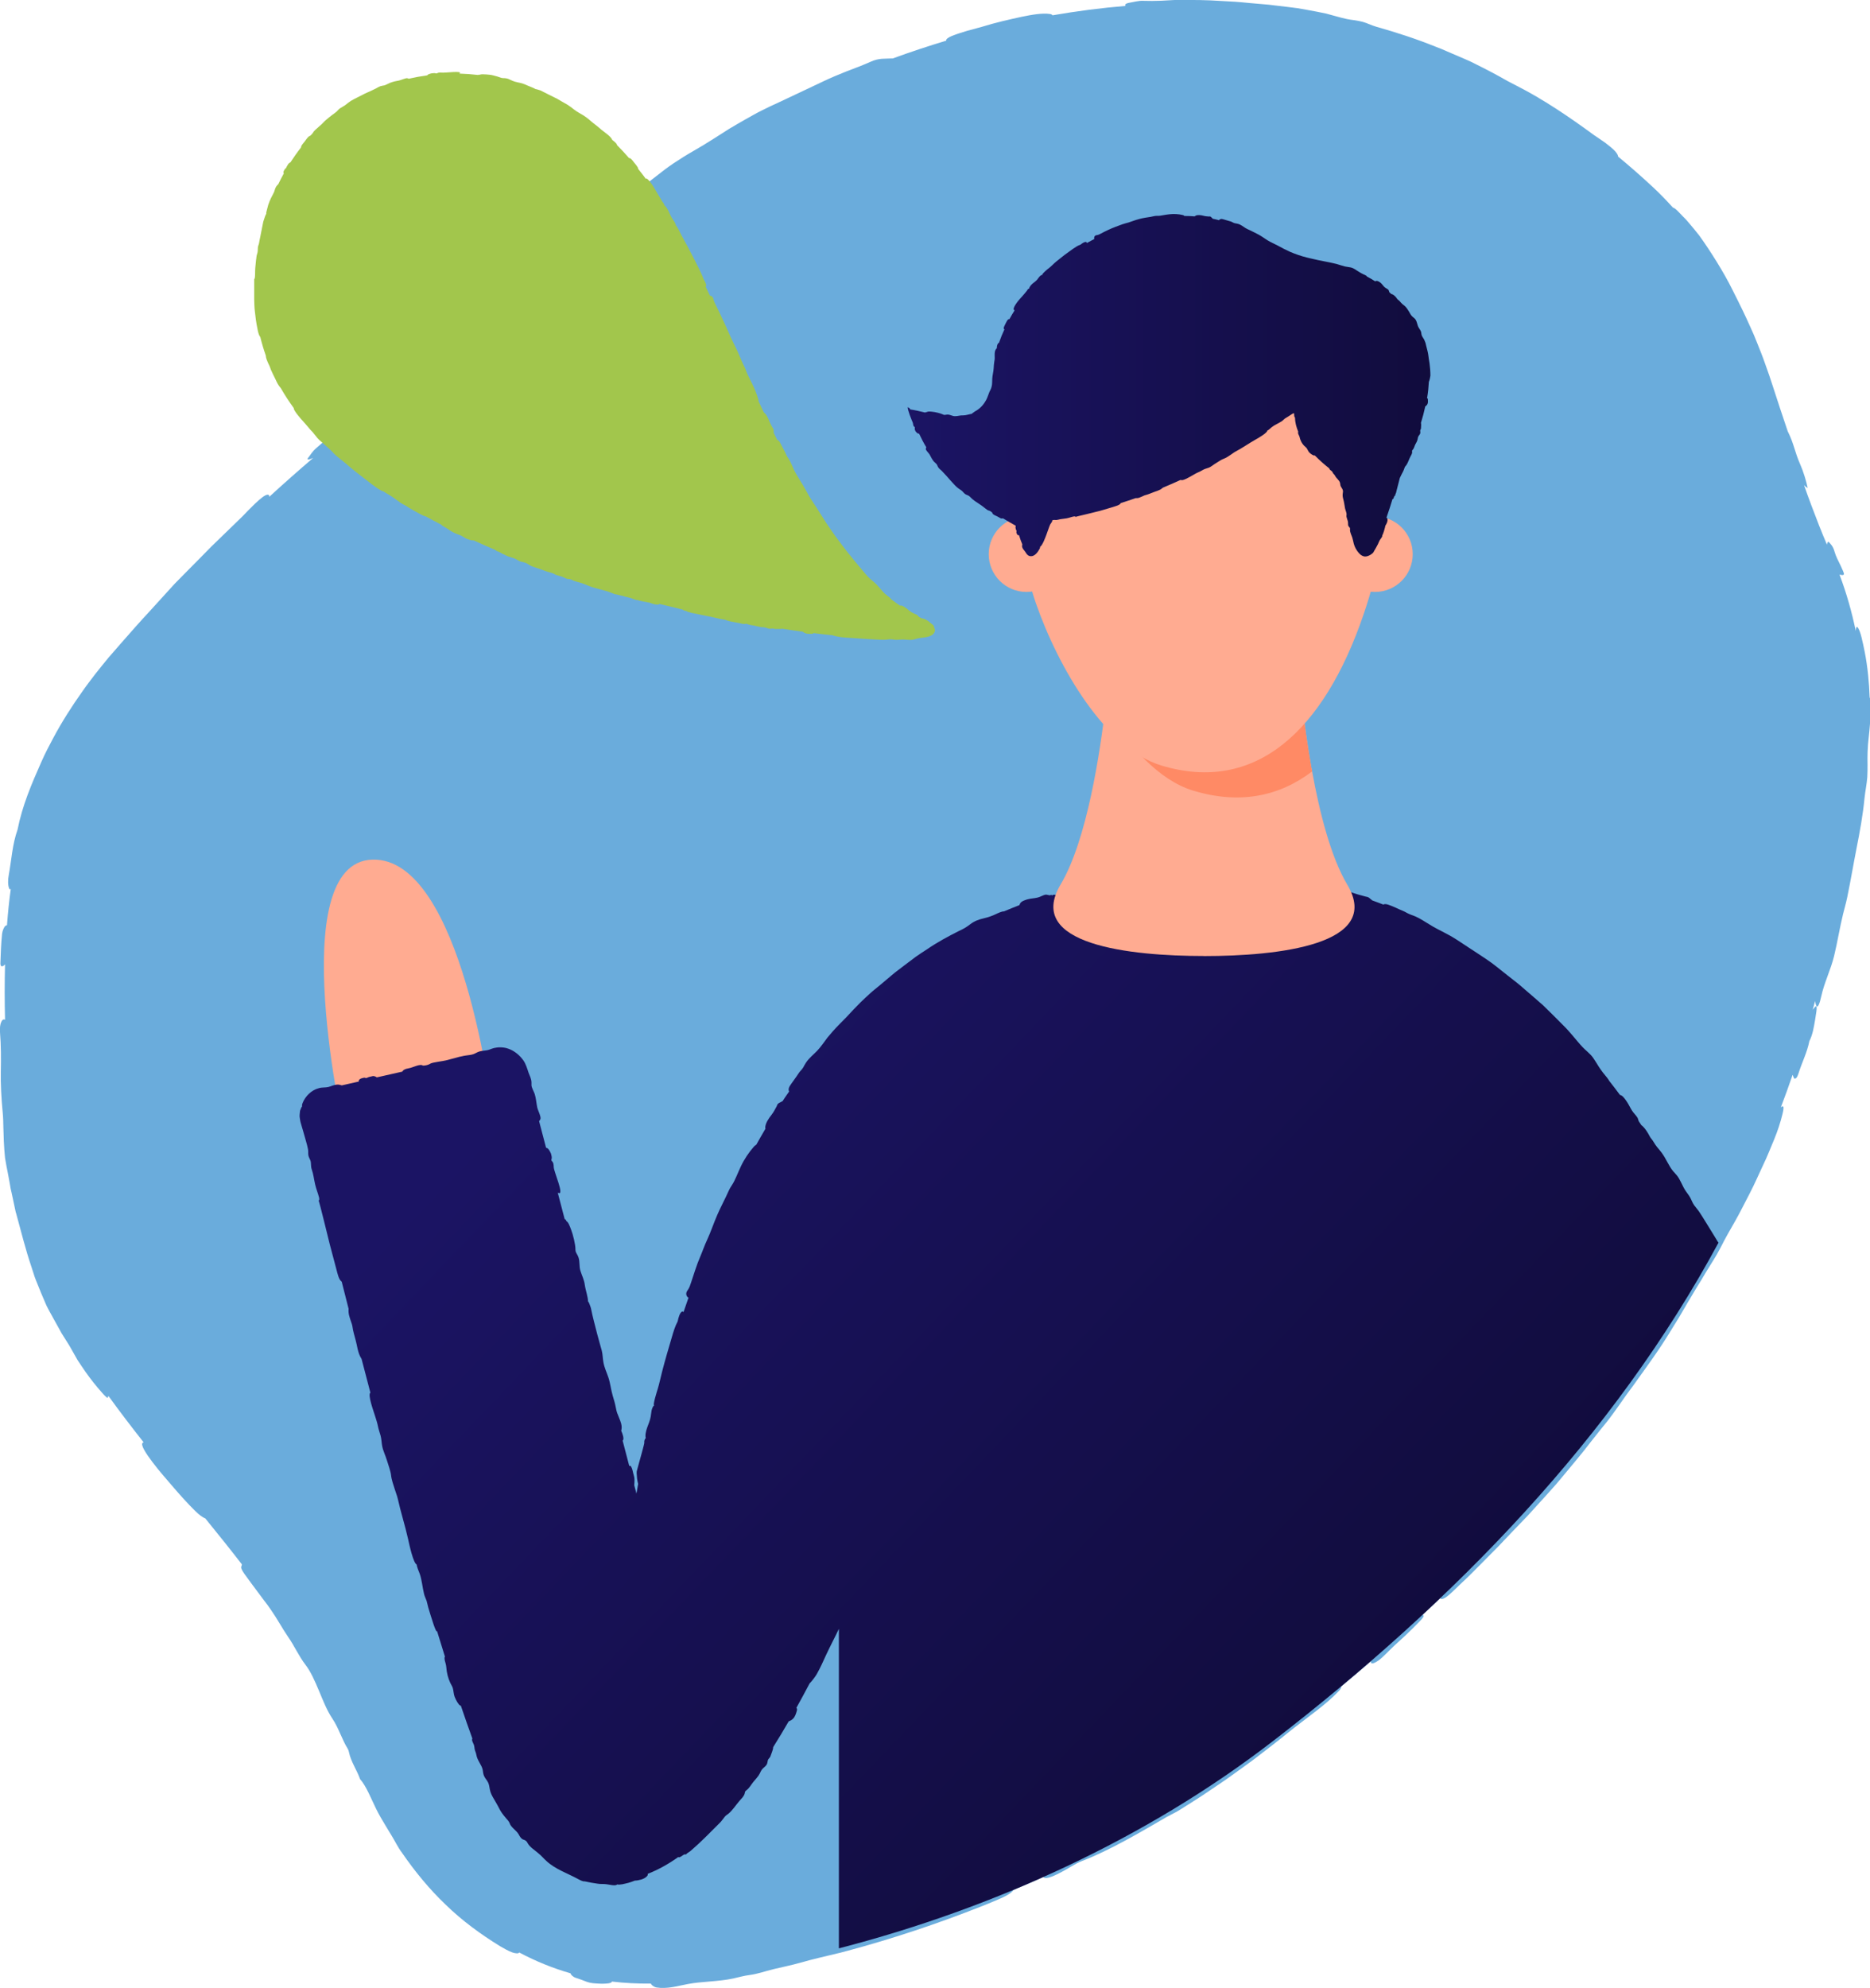 <?xml version="1.0" encoding="UTF-8"?>
<svg id="Layer_2" data-name="Layer 2" xmlns="http://www.w3.org/2000/svg" xmlns:xlink="http://www.w3.org/1999/xlink" viewBox="0 0 278.33 295.8">
  <defs>
    <style>
      .cls-1 {
        fill: url(#linear-gradient-2);
      }

      .cls-2 {
        fill: #a2c64c;
      }

      .cls-3 {
        fill: #ffab91;
      }

      .cls-4 {
        fill: #ff8a65;
      }

      .cls-5 {
        fill: url(#linear-gradient);
      }

      .cls-6 {
        fill: #6aacdc;
      }
    </style>
    <linearGradient id="linear-gradient" x1="89.06" y1="149.85" x2="202.06" y2="257.84" gradientUnits="userSpaceOnUse">
      <stop offset="0" stop-color="#1b1464"/>
      <stop offset="1" stop-color="#110c3d"/>
    </linearGradient>
    <linearGradient id="linear-gradient-2" x1="135.14" y1="57.32" x2="212.9" y2="57.32" xlink:href="#linear-gradient"/>
  </defs>
  <g id="illustration">
    <g>
      <path class="cls-6" d="M278.28,103.81c-.08-2.28-.3-4.56-.73-6.78-.14-.74-.31-1.46-.48-2.19-.08-.33-.18-.67-.29-.95-.39-.93-.53-.68-.57,0-.58-2.82-1.37-5.61-2.41-8.37.11,0,.21-.02.34.06.44-.05.44-.05-.15-1.35-.33-.68-.75-1.47-.92-2.09-.24-.9-.59-1.17-.87-1.49-.11-.13-.24.13-.28.39-.81-1.9-1.57-3.84-2.3-5.8-.38-1.01-.75-2.03-1.11-3.06.17.18.34.33.54.42-.17-.9-.66-2.51-1.08-3.44-.91-2.07-.91-3.03-1.89-5-.02-.05-1.13-3.37-1.15-3.43-.34-1.05-.7-2.15-1.06-3.25-.35-1.1-.73-2.2-1.11-3.24-.42-1.22-.83-2.22-1.19-3.12-.18-.45-.36-.88-.53-1.3-.18-.41-.36-.81-.54-1.21-.71-1.6-1.47-3.17-2.64-5.48-1.22-2.49-3.34-5.88-4.97-8.12-.49-.63-1.01-1.25-1.53-1.86l-.39-.45c-.13-.15-.28-.29-.42-.43-.28-.29-.55-.57-.83-.86-.25-.26-.56-.5-.72-.52-.92-1.02-1.88-2.02-2.91-2.98-1.72-1.61-3.48-3.15-5.25-4.61,0-.17-.15-.47-.42-.77-.33-.37-.88-.82-1.46-1.26-.59-.43-1.21-.82-1.64-1.12-3.71-2.72-7.61-5.38-11.66-7.43-.83-.41-1.66-.86-2.48-1.34-.83-.47-1.68-.89-2.52-1.33l-1.72-.86c-.58-.28-1.17-.51-1.76-.77l-1.77-.76-.88-.38-.9-.35c-2.85-1.15-5.81-2.11-8.78-2.95-.69-.19-1.34-.54-2.03-.73-.4-.1-.8-.18-1.2-.24-.41-.05-.81-.1-1.21-.19-1.02-.22-2.01-.54-3.03-.8-.94-.2-1.88-.38-2.83-.55l-1.42-.25c-.47-.07-.95-.12-1.43-.18l-2.86-.34-2.87-.25c-.72-.06-1.43-.15-2.15-.19l-2.15-.12c-2.02-.14-4.06-.15-6.08-.16-.9,0-1.84.1-2.76.13-.46.02-.93.03-1.38.03-.23,0-.45,0-.68-.01-.22,0-.45,0-.67-.01-.57-.03-1.39.18-2.06.3-.54.1-.68.31-.5.46-3.63.3-7.26.77-10.9,1.4-.02-.09-.17-.17-.38-.2-1.12-.17-2.74.12-4.15.41-1.98.43-3.96.88-5.89,1.48-.67.19-1.51.41-2.35.64-.83.25-1.64.51-2.24.76-.52.21-.91.52-.77.67-2.67.81-5.34,1.69-7.99,2.66-.05,0-.14-.01-.25,0-.46.03-.89.01-1.37.05-.48.04-1.03.14-1.72.46-1.17.52-2.34.96-3.51,1.4-1.16.46-2.31.94-3.45,1.48-.94.45-1.88.9-2.83,1.34-1.28.6-2.58,1.22-3.84,1.81-.85.38-1.69.78-2.52,1.2-.84.41-1.64.89-2.46,1.34-.81.46-1.62.93-2.42,1.41l-2.37,1.51c-.48.29-.96.59-1.45.9-.49.3-.99.59-1.49.88-1.01.57-1.99,1.19-2.92,1.81-.46.31-.91.63-1.35.96l-1.3,1.01c-.86.68-1.75,1.32-2.69,1.94-.66.42-1.32,1.01-1.99,1.51-3.91,3.04-7.78,6.15-11.54,9.36-3.89,3.33-8.13,6.62-11.88,10.02-.43.4-.87.8-1.18,1.2-.31.39-.47.77-.27.85,0,0,0,0,.01,0-2.54,2.06-5.08,4.06-7.65,5.96-.32.24-.64.48-.96.72.62-.72,1.1-1.44.68-1.44-.41,0-1.72,1.18-2.26,1.59l-2.74,2.08c-.45.35-.92.69-1.36,1.04l-1.33,1.08-.04-.03s-.02.02-.05.05c-.03.03-.09.08-.15.13-.13.11-.32.27-.55.47-.46.39-1.08.91-1.71,1.44-.63.53-1.28,1.07-1.8,1.5-.51.44-.88.77-.99.86-.76.64-.9,1.05-1.33,1.56-.07.08-.08.21-.02.22.18.01.46-.08.79-.23-2.21,1.89-4.39,3.82-6.54,5.79.03-.21-.06-.35-.28-.32-.39.04-1.11.65-1.84,1.34-.36.35-.73.72-1.06,1.05-.33.34-.61.65-.83.86l-4.07,3.95c-.69.65-1.33,1.34-2,2.01l-1.99,2.01c-.67.67-1.34,1.35-2,2.03l-1.92,2.11-1.92,2.11c-.64.7-1.29,1.39-1.92,2.11-1.38,1.55-2.75,3.12-4.11,4.69-.66.81-1.33,1.62-1.97,2.44-.63.84-1.28,1.66-1.87,2.52-1.58,2.22-3.05,4.52-4.34,6.93-.63,1.18-1.26,2.37-1.79,3.59-1.47,3.31-2.83,6.48-3.55,10.1-.78,2.19-.89,4.45-1.3,6.7-.15.74-.14,1.58.05,2.03.05.11.15.21.2.12.02-.03.03-.06.05-.09-.25,1.8-.43,3.61-.57,5.45-.08,0-.17.04-.25.11-.17.13-.43.7-.48,1.16-.15,1.46-.2,2.95-.25,4.44,0,.1.03.25.06.3.11.2.38.1.63-.18-.07,2.69-.07,5.44,0,8.25-.38-.29-.85.47-.75,1.83.16,1.99.16,3.94.12,5.89-.04,1.67.08,4.03.28,6.04.07.7.09,1.45.1,2.19.02.75.05,1.48.07,2.13.04.86.1,1.67.18,2.47.13.79.28,1.58.45,2.42.09.47.18.94.26,1.41l.12.71.16.7c.21.94.4,1.88.6,2.82.01.06.04.12.06.18.73,2.64,1.38,5.32,2.27,7.94l.32.99c.1.33.21.66.34.98l.78,1.93c.27.64.54,1.28.82,1.92.32.62.65,1.23.99,1.83.43.77.85,1.55,1.25,2.26.43.69.83,1.31,1.14,1.81.45.8.86,1.51,1.23,2.17.41.63.8,1.2,1.18,1.75.77,1.09,1.54,2.07,2.5,3.15.26.31.77.79.8.73.05-.09.08-.19.11-.3,1.69,2.34,3.45,4.64,5.24,6.91-.05.02-.09.04-.14.08-.33.29.44,1.52,1.45,2.85,1,1.34,2.26,2.74,2.84,3.43,1.1,1.29,2.45,2.81,3.6,3.92.51.5,1.05.91,1.44,1.05,1.84,2.26,3.66,4.53,5.44,6.83-.02.08-.02.2-.05.25-.15.19,0,.56.4,1.13.65.9,1.31,1.8,1.98,2.69l1,1.34.51.67.48.68c.96,1.38,1.66,2.72,2.57,4.05.93,1.33,1.58,2.84,2.58,4.14.81,1.05,1.41,2.46,2.02,3.9.6,1.44,1.18,2.92,1.99,4.12.95,1.42,1.42,3.12,2.3,4.51.07.12.14.36.17.51.26,1.33,1.19,2.66,1.65,3.99.89.95,1.71,3.05,2.37,4.38.81,1.67,2.17,3.66,3,5.2.25.45.53.92.85,1.34,1.92,2.79,4.08,5.43,6.54,7.77,2.44,2.37,5.19,4.38,8.07,6.15.61.35,1.24.72,1.83.93.51.17.95.19,1.01,0,2.56,1.36,5.1,2.37,7.64,3.1.05.22.36.54.82.69l.17.05c.53.17.89.32,1.28.47.39.15.82.27,1.51.3.23.01.49.03.76.04.27,0,.54,0,.78-.02.47-.03.82-.11.84-.3,1.93.23,3.86.32,5.79.3.13.25.47.51.86.58.69.12,1.6.08,2.39-.06.79-.12,1.52-.32,2.31-.46,2.03-.38,4.57-.35,6.72-.82.81-.18,1.54-.4,2.47-.52,1.1-.14,2.33-.57,3.5-.86,1.33-.32,2.7-.59,4-.96,1.97-.57,3.95-1,5.91-1.48h-.02s.02,0,.03,0h0c.31-.08.63-.16.95-.25,6.84-1.83,13.58-4.08,20.18-6.69.6-.23,1.19-.49,1.79-.73.77-.32,1.58-.66,2.2-1.05.33-.21.58-.44.69-.63,1.49-.62,2.97-1.26,4.45-1.92.02.04.05.07.09.09.45.26,1.75-.38,2.64-.85,1.01-.52,2.03-1.25,2.99-1.61,4.17-1.6,8.71-4.29,12.67-6.59.68-.38,1.4-.69,2.05-1.12,1.46-.93,2.94-1.83,4.36-2.82l2.15-1.45c.71-.49,1.41-1.01,2.11-1.51.7-.51,1.41-1,2.1-1.52l2.06-1.58c1.38-1.04,2.71-2.14,4.06-3.21,2.15-1.68,4.9-3.59,6.7-5.51.26-.27.41-.56.32-.65,1.5-1.25,2.98-2.51,4.45-3.78-.07.4.26.49,1.12-.11.73-.52,1.6-1.51,2.28-2.13.58-.53,1.15-1.06,1.72-1.58.73-.68,1.43-1.39,2.13-2.11.23-.23.47-.49.57-.7.09-.2,0-.26-.15-.25.89-.83,1.77-1.66,2.65-2.49.03.04.06.08.11.09.59.16,1.83-1.19,2.76-2.07,1.35-1.24,2.62-2.55,3.91-3.85l1.93-1.95,1.89-1.99,2.46-2.56,2.39-2.63c.79-.89,1.6-1.75,2.35-2.66l2.27-2.73,1.19-1.45,1.16-1.48c.77-.99,1.56-1.97,2.35-2.94,1.41-1.77,2.59-3.65,3.97-5.45,1.9-2.67,3.8-5.21,5.5-8.02.45-.72.89-1.44,1.34-2.17l1.29-2.21c.43-.73.87-1.47,1.31-2.19l.67-1.08.65-1.1c.75-1.24,1.58-2.47,2.22-3.73.69-1.38,1.42-2.64,2.16-3.93.39-.67.74-1.36,1.1-2.05l1.07-2.07c.36-.69.69-1.39,1.02-2.1l.98-2.12c.14-.31.28-.62.43-.93.14-.32.27-.64.41-.95.27-.64.54-1.28.8-1.93.53-1.28.96-2.59,1.26-3.84.1-.42.19-.87.11-1.05-.06-.13-.21-.06-.37.11.61-1.61,1.2-3.23,1.76-4.86.08.2.15.37.21.53.25.14.48-.14.67-.75.5-1.62,1.28-3.1,1.61-4.79.52-1.01.67-2.13.85-3.14.37-2.16.36-2.51-.35-1.52.06-.21.12-.41.17-.62.06-.23.13-.47.19-.7.02.18.05.36.1.52.24.82.58-.13.82-1.24.42-1.97,1.41-3.94,1.9-5.96.51-2.1.82-4.14,1.34-6.26.2-.81.45-1.66.63-2.55.5-2.41.89-4.77,1.37-7.21.49-2.47.95-4.96,1.19-7.48.11-1.05.33-2.07.41-3.09.04-.65.04-1.28.04-1.91-.01-.64-.02-1.28.01-1.94.03-.75.08-1.41.16-2.06.07-.65.14-1.29.19-2,.08-1.24.04-2.66,0-3.92Z"/>
      <path class="cls-3" d="M51.36,169.19s-9.32-40.89,4.07-41.28c13.39-.39,17.83,37.3,17.83,37.3l-21.9,3.98Z"/>
      <path class="cls-5" d="M255.79,184.89c-15.58,28.86-39.2,53.26-66.32,74.18-18.92,14.6-41.6,24.89-64.61,30.84v-47.54c-.61,1.29-1.28,2.54-1.88,3.83-.45.98-.88,1.97-1.42,2.91-.13.24-.69,1.03-1.06,1.38-.64,1.22-1.3,2.43-1.97,3.64.08.08.15.18.06.46-.25.9-.51,1.27-1.14,1.52-.02,0-.04.01-.06.02-.75,1.3-1.52,2.58-2.31,3.84-.01.41-.25.88-.44,1.44-.03.06-.11.15-.27.35-.16.21-.09.53-.27.82-.2.32-.52.46-.74.78-.11.16-.18.34-.26.5-.24.49-.64.87-.97,1.28-.31.38-.58.88-.93,1.16-.41.32-.27.28-.37.6-.14.43-.46.71-.79,1.09-.53.62-.99,1.35-1.6,1.87-.13.11-.31.21-.43.32-.17.16-.15.18-.3.36-.19.23-.36.49-.58.7-.86.83-1.68,1.71-2.55,2.53-.42.43-.88.82-1.32,1.22-.17.15-.35.32-.52.46-.07.05-.5.34-.51.35l-.16.17c0-.09-.15-.06-.29,0-.13.07-.26.17-.39.26-.13.08-.29.16-.36.13-.03-.01-.04-.03-.04-.06-1.5,1.07-3.04,1.92-4.6,2.53,0,0,.02.01.02.02v.02c.05.1-.04.24-.18.37-.22.21-.5.34-.8.43-.3.09-.62.15-.94.16-.1.04-.76.31-1.41.44-.64.18-1.27.19-1.19.1-.23.33-1.21.04-1.61,0-.43-.07-.92,0-1.37-.09-.31-.06-.62-.1-.94-.15-.31-.06-.63-.13-.94-.19-.31.04-.7-.2-1.02-.36-1.52-.83-3.38-1.45-4.68-2.67-.41-.36-.75-.79-1.19-1.14-.55-.48-1.25-.9-1.58-1.47-.07-.12-.12-.24-.23-.34-.14-.14-.29-.18-.43-.23-.33-.11-.54-.47-.7-.78-.35-.62-1.14-1.02-1.34-1.65-.09-.25-.3-.49-.53-.74-.21-.26-.45-.53-.61-.77-.25-.34-.42-.71-.61-1.06-.19-.36-.4-.7-.6-1.05-.3-.51-.51-.9-.61-1.45-.06-.31-.09-.66-.24-.98-.18-.38-.47-.64-.63-1.03-.12-.29-.13-.56-.18-.85-.13-.74-.81-1.4-.95-2.26-.05-.34-.21-.57-.26-.89-.03-.17-.03-.34-.08-.51-.06-.21-.18-.4-.25-.6-.07-.19-.06-.33,0-.41-.56-1.53-1.13-3.18-1.72-4.91-.03,0-.05,0-.08,0-.28-.13-.67-.87-.84-1.31-.04-.1-.06-.2-.09-.3-.1-.45-.1-.94-.31-1.3-.37-.62-.64-1.39-.76-2.13-.09-.52-.05-.82-.22-1.37-.1-.32-.19-.73-.07-.86,0,0,0,0,.01,0-.39-1.24-.78-2.5-1.17-3.79-.12.19-.47-.86-.54-1.06-.26-.8-.55-1.69-.78-2.49-.1-.33-.13-.62-.24-.97-.12-.36-.29-.65-.38-1.03-.12-.49-.2-1-.29-1.51-.09-.51-.19-1.02-.35-1.48-.04-.11-.59-1.42-.42-1.37-.54-.16-1.14-3.01-1.31-3.78-.46-2.06-1.09-3.99-1.54-6.02-.1-.45-.29-.9-.43-1.36-.22-.72-.5-1.43-.58-2.2-.06-.56-.44-1.6-.61-2.17-.2-.68-.57-1.41-.7-2.1-.1-.51-.1-1.04-.24-1.56-.16-.59-.29-.88-.41-1.48-.1-.53-.29-1.03-.44-1.54-.19-.63-1.1-3.07-.67-3.39-.44-1.68-.88-3.35-1.31-5.01-.16-.26-.31-.56-.37-.74-.17-.47-.27-.97-.37-1.46-.15-.72-.38-1.39-.53-2.1-.06-.27-.08-.58-.16-.84-.16-.5-.3-.84-.44-1.4-.07-.3-.09-.64-.06-.92-.35-1.38-.69-2.73-1.03-4.05-.04-.02-.07-.05-.1-.08-.35-.33-.5-1.05-.66-1.64-.33-1.24-.68-2.58-1.02-3.85-.07-.28-.47-1.9-.85-3.44-.19-.78-.39-1.53-.53-2.1-.15-.56-.25-.93-.28-.93.1,0,.13-.26.07-.48-.16-.64-.41-1.22-.57-1.89-.18-.75-.26-1.57-.51-2.27-.19-.55-.05-.91-.21-1.36-.08-.22-.23-.44-.29-.71-.07-.32,0-.6-.06-.93-.16-.84-.48-1.78-.7-2.62-.05-.19-.14-.49-.24-.82-.1-.33-.22-.71-.27-1.13-.1-.41,0-.82.02-1.16.11-.33.22-.58.33-.7-.08-.08-.02-.28.05-.46.38-.97,1.3-1.94,2.42-2.21.49-.15,1.01-.07,1.42-.18.42-.1.72-.29,1.23-.35.33-.04.54.05.77.11l2.53-.57c-.04-.12,0-.26.21-.39.15-.1.64-.21.69-.18.24.13.39-.04.59-.1.25-.07.51-.12.64-.15.21.01.41.1.55.2l3.81-.86c.06-.19.34-.4.97-.5.6-.1,1.66-.71,2.08-.39.39.01.87-.12,1.16-.32.38-.18,1.75-.33,2.24-.45l1.34-.35c.46-.13.88-.25,1.35-.33l.3-.05c.35-.06.8-.08,1.14-.21.38-.14.53-.3.95-.41.5-.13.96-.08,1.47-.28.2-.08.4-.15.61-.21.24-.05.48-.09.72-.11.48-.01.99.03,1.45.21.93.33,1.69.99,2.23,1.75.37.53.58,1.26.76,1.81.19.51.43.9.44,1.48,0,.14-.01.28,0,.42.03.36.36.92.48,1.28.19.61.24,1.32.37,1.97.09.45.59,1.38.49,1.73-.05.15-.13.25-.21.33l1.04,3.97c.28.01.5.35.72.84.11.38.19.69.06.93,0,.02.04.17.05.18.28.21.3.58.31.92.02.72,1.68,4.36.65,3.83-.02-.01-.04-.03-.06-.05l1.05,4.01c.06-.06.13-.08.23.23.33.2.52.78.72,1.3.28.72.63,2.15.64,2.86,0,.13,0,.26.04.39.1.31.3.51.41.86.23.68.08,1.28.28,1.96.24.81.55,1.28.67,2.18.1.73.51,1.87.47,2.48.02-.31.43.88.44.96.25,1.29.61,2.57.93,3.84.19.76.45,1.59.67,2.42.16.62.14,1.19.26,1.81.16.84.47,1.43.73,2.21.3.89.38,1.83.65,2.74.18.59.35,1.16.46,1.76.13.7.22.87.49,1.53.11.27.22.54.3.83.11.43.1.79.01,1.08.22.48.45,1.19.26,1.43-.01.02-.04.02-.05.03l.99,3.79c.06-.04.11-.06.17-.02.2.15.31.59.41,1.07.05.22.12.38.16.61.04.22.06.58,0,1.18,0,.01,0,.01,0,.02l.33,1.24s.08-.51.25-1.44c-.08-.28-.14-.62-.16-.82-.04-.39-.05-.63-.06-.79,0-.08,0-.15.01-.21.01-.09,0-.05.07-.3.19-.77.44-1.54.58-2.11.06-.24.51-1.81.48-1.93-.05-.21.09-.58.22-.64-.13-.4.02-1.06.21-1.59.19-.53.42-1.05.52-1.61.06-.32.07-.64.14-.96.08-.32.23-.67.4-.74-.32.14.46-2.28.5-2.41.26-.84.44-1.78.67-2.64.44-1.71.94-3.4,1.44-5.09.23-.8.48-1.63.86-2.33.11-.57.34-1.34.66-1.47.09-.04.16.01.21.09.24-.72.49-1.44.75-2.17-.03-.01-.05,0-.08-.02-.06-.05-.12-.12-.17-.2-.08-.14-.14-.36-.04-.61.06-.15.16-.26.24-.39.17-.26.29-.59.39-.91.46-1.34.85-2.71,1.42-4.01.34-.79.62-1.64.99-2.41.59-1.28.98-2.5,1.54-3.78.4-.93.87-1.81,1.3-2.72.31-.62.44-1.06.84-1.64.49-.71.94-1.96,1.34-2.79.53-1.13,1.19-2.1,1.95-2.97.12-.13.25-.26.35-.27.45-.81.91-1.61,1.38-2.41-.03-.09-.04-.19-.02-.32.08-.58.5-1.21.92-1.74.35-.45.49-.78.75-1.24.15-.26,0-.18.23-.42.12-.13.31-.17.44-.26.08-.05.15-.09.22-.11.12-.19.24-.37.36-.55.21-.31.42-.6.63-.91-.12-.13-.12-.45.07-.77.21-.35,1.07-1.49,1.29-1.86.22-.37.53-.58.75-.97.13-.24.25-.47.4-.69.46-.69,1.09-1.17,1.64-1.74.57-.59,1.04-1.32,1.54-1.97l.81-.95c.64-.73,1.32-1.38,1.99-2.07.7-.75,1.39-1.5,2.12-2.22.46-.45.94-.89,1.41-1.32.47-.44.99-.83,1.48-1.24l1.79-1.51c.59-.51,1.23-.95,1.85-1.44l1.67-1.26c.56-.4,1.16-.78,1.74-1.16,1.47-1.01,3.08-1.88,4.65-2.67.73-.34,1.12-.55,1.73-1.02.66-.5,1.26-.72,2.05-.9.68-.16,1.28-.37,1.97-.71.25-.11.51-.23.76-.29.09-.02.17-.03.24-.02.83-.35,1.61-.67,2.32-.94.03-.09.06-.18.12-.27.18-.32.78-.51,1.13-.6.49-.13.95-.13,1.44-.25.45-.1.83-.39,1.24-.44.08-.01.15.02.22.03.14.02.26.05.36.07.2-.05.31-.08.31-.08l-.04.15c.06-.05.13-.09.19-.14h44.46l-.72-.59,1.13.36s.06.02.09.03h0s.04.01.04.01c.01,0,.03.01.05.02.55.19.92.25,1.44.41.3.09.16,0,.47.13.16.08.26.21.39.3.08.05.14.11.19.16.49.18,1.05.38,1.66.62.08-.09.39-.11.74.02.2.07.64.24,1.07.43.43.2.85.39,1.06.47.41.16.7.39,1.13.55.26.09.5.19.76.29.78.34,1.42.8,2.12,1.21.7.45,1.49.83,2.23,1.22.37.2.75.39,1.12.61.85.51,1.63,1.05,2.46,1.59.87.58,1.75,1.13,2.61,1.72,1.09.72,2.1,1.58,3.13,2.39.62.5,1.27.97,1.87,1.48l1.81,1.56c.54.46,1.07.93,1.61,1.4.5.49,1.01.99,1.52,1.49.64.64,1.29,1.29,1.93,1.94.63.67,1.2,1.37,1.78,2.05.53.63.84.96,1.42,1.47.31.28.57.54.79.83.21.3.4.6.62.95.36.6.73,1.14,1.23,1.74.18.21.37.44.51.66.03.04.05.09.07.13.54.69,1.08,1.39,1.62,2.12.06.02.14.04.21.08.29.14.64.67.85.98.29.43.46.85.74,1.28.25.39.6.7.82,1.06.04.07.05.14.07.2.04.12.08.23.11.32.06.09.13.19.19.28.06.1.13.2.19.29.33.24.66.65,1,1.22.13.21.3.59.45.76.35.4.51.82.88,1.27.24.3.49.57.72.89.64.87,1.04,1.95,1.7,2.74.17.2.34.36.51.57.57.67.84,1.64,1.37,2.39.2.29.47.63.64.94.22.4.3.71.59,1.14.23.33.45.54.68.87.34.48.67,1.05.99,1.55.65,1.03,1.27,2.08,1.91,3.11Z"/>
      <path class="cls-3" d="M179.18,142.25c-10.98,0-26.64-1.68-21.33-10.62,3.95-6.6,5.91-19.87,6.65-26.29.05-.44.1-.85.14-1.22.17-1.53.24-2.44.24-2.44l14.31-2.61,14.31,2.61s.48,5.75,1.68,12.51c.03.2.07.41.12.61,1.09,6.02,2.77,12.71,5.23,16.84,5.33,8.94-10.34,10.62-21.33,10.62Z"/>
      <path class="cls-4" d="M195.29,114.79c-4.96,3.77-10.88,4.92-17.72,2.85-5.01-1.53-9.54-6.5-13.07-12.3.05-.44.1-.85.14-1.22.17-1.53.24-2.44.24-2.44l14.31-2.61,14.31,2.61s.48,5.75,1.68,12.51c.03.2.07.41.12.61Z"/>
      <g>
        <path class="cls-3" d="M198.3,69.78c-4.24-4.24-5.52-6.71-5.52-8.4s-14.66,13.92-40.73,16.46c0,0,0,.3.01.83.06,1.74.38,6.08,2.11,11.05,3.31,9.54,10.33,21.66,18.67,24.18,14,4.24,24.18-5.09,30.12-22.49,2.4-7.04,2.79-11.23,2.12-14.01-.99-4.08-4.26-5.1-6.79-7.63Z"/>
        <g>
          <circle class="cls-3" cx="152.78" cy="82.46" r="5.62"/>
          <circle class="cls-3" cx="204.65" cy="82.46" r="5.62"/>
        </g>
        <path class="cls-1" d="M212.42,59.16c.13-.78.21-1.56.25-2.34.12-.27.22-.77.23-.93,0-.61-.05-1.23-.13-1.83-.08-.42-.13-.85-.19-1.28-.06-.43-.19-.84-.29-1.26-.04-.16-.08-.33-.12-.5-.06-.16-.12-.32-.19-.47-.1-.2-.22-.33-.32-.53-.13-.25-.08-.46-.17-.7-.07-.19-.22-.38-.32-.55-.27-.43-.25-1.07-.64-1.4-.11-.1-.23-.18-.33-.28-.21-.2-.34-.46-.49-.73-.16-.26-.32-.52-.53-.74-.16-.16-.33-.27-.49-.41-.24-.22-.35-.44-.6-.6-.11-.07-.23-.27-.31-.38-.24-.27-.47-.44-.71-.49-.05-.05-.1-.09-.15-.14-.04-.04-.09-.08-.13-.12-.02-.06-.04-.12-.07-.21-.02-.04-.02-.08-.05-.12-.15-.18-.41-.25-.6-.43-.21-.19-.34-.43-.56-.62-.16-.13-.45-.34-.66-.3-.06.01-.12.03-.17.06-.4-.26-.8-.49-1.21-.7-.02-.04-.05-.08-.1-.12-.12-.09-.27-.15-.41-.21-.39-.18-.7-.38-1.03-.59-.38-.26-.69-.45-1.17-.49-.43-.05-.67-.11-1.11-.25-.24-.08-.47-.15-.72-.22-.24-.06-.49-.11-.74-.17-.5-.11-.98-.21-1.47-.3-.38-.07-.76-.15-1.13-.24-.37-.09-.75-.16-1.12-.26-.83-.21-1.64-.49-2.42-.82-.32-.15-.64-.3-.96-.46-.31-.17-.62-.34-.94-.5-.5-.27-1.02-.48-1.51-.78-.45-.29-.87-.6-1.35-.86l-.63-.32c-.21-.1-.42-.21-.63-.31-.22-.1-.43-.19-.63-.31-.38-.23-.72-.54-1.19-.65-.15-.04-.3-.06-.45-.09-.25-.06-.4-.22-.64-.27-.24-.05-1-.31-1.23-.35-.21-.03-.39.06-.44.18-.32-.08-.63-.16-.95-.22-.02-.04-.06-.08-.11-.12-.07-.05-.13-.16-.22-.19-.17-.07-.1,0-.27-.02-.3-.03-.5-.03-.81-.12-.37-.09-.8-.15-1.11-.01-.07.03-.13.07-.16.11-.51-.04-1.03-.06-1.55-.06,0,0,0,0,0-.01-.02-.06-.13-.1-.23-.13-.63-.15-1.31-.19-2-.11-.26.03-.57.07-.88.13-.31.06-.61.11-.85.1-.4-.02-.65.08-1.03.15-.56.09-1.12.16-1.67.31-.77.19-1.43.51-2.21.69-.46.13-.92.33-1.38.49-.75.29-1.48.63-2.18,1.01-.17.09-.35.18-.52.21-.09.01-.17.02-.25.06-.14.07-.19.2-.21.3,0,.06-.01.12,0,.17,0,.02.02.03.03.05-.38.2-.76.4-1.14.61.01-.07,0-.12-.07-.15-.19-.09-.58.16-.83.37-.43.14-.83.43-1.22.69-.82.57-1.61,1.17-2.38,1.81-.39.31-.75.72-1.14,1.02-.08.03-1.17.95-.96,1.01-.11-.03-.29.09-.42.23-.13.13-.22.29-.33.43-.21.25-.47.43-.72.63-.24.21-.48.51-.51.75-.09-.02-.26.13-.28.25-.03.07-.63.75-.72.86-.21.24-.54.58-.8.94-.26.36-.5.72-.5,1.01,0,.08.07.13.15.15-.28.44-.53.88-.78,1.33,0,0,0,0,0,0-.25-.12-.49.53-.65.81-.12.24-.24.48-.18.62.01.04.05.05.1.06-.3.65-.57,1.3-.8,1.97,0,.02-.01.05-.02.07-.01,0-.02,0-.04,0-.18.05-.29.48-.28.78-.13.12-.25.31-.29.55-.03.17-.03.34-.03.5.01.4.03.51-.05.91-.06.34-.08.67-.1,1.02-.03.53-.18,1.04-.21,1.56-.03.45.02.82-.12,1.28-.09.34-.29.6-.39.92-.15.44-.32.88-.55,1.23-.36.6-.89,1.11-1.5,1.43-.02,0-.16.12-.28.2-.13.08-.24.16-.15.16-.32.03-.93.25-1.33.24-.49-.02-.76.12-1.23.12-.39,0-.67-.22-1.06-.24-.2-.01-.34.06-.53.05-.07,0-.14-.04-.2-.07-.36-.17-1.15-.36-1.58-.4-.31-.03-.65-.08-.84.06-.18-.03-.19.02-.18.07-.81-.19-1.58-.38-2.25-.47,0-.01-.02-.03-.03-.04-.04-.08-.08-.14-.17-.2-.04-.03-.09-.06-.15-.08-.01,0-.04-.02-.04-.01v.02s0,.04,0,.06c.01.19.15.64.29,1.05.1.26.21.54.3.78.11.23.19.43.2.53.02.2.05.41.24.5.01,0,.05.09.04.1-.07.15-.01.33.09.53.18.24.35.39.53.36.33.7.68,1.39,1.08,2.04-.04.07-.08.14-.08.23-.01.22.44.61.57.84.17.33.36.69.58.98.14.17.44.38.53.56.04.07.06.15.09.22.14.31.37.44.59.65.23.25.49.52.72.77.17.18.33.37.49.56l.51.56c.17.19.34.37.53.54.19.16.39.31.59.43.27.16.39.4.62.58.2.15.33.15.53.26.18.1.34.3.49.43l.13.12c.2.18.41.31.64.46l.65.44c.24.15.82.68,1.04.75.2.04.44.17.59.34.02.33.7.48.98.68.29.21.49.22.6.15.63.38,1.26.74,1.9,1.1,0,.06,0,.12,0,.19-.01.04-.02.07-.03.09,0,0,.04.18.08.32.04.11.15.19.06.33-.02.03.06.3.13.39.09.11.18.12.26.09.15.5.32.97.49,1.37-.02.14-.06.27,0,.45.1.28.27.41.41.62.14.19.27.52.62.65.19.07.44.05.61-.03.18-.08.32-.19.43-.31.23-.24.39-.5.52-.75.05-.1.08-.2.04-.26.37-.17.83-1.48.99-1.9.18-.45.33-.99.53-1.43.08-.16.22-.29.28-.44.02-.04.02-.09.02-.14.02-.04.06-.05.1-.07.21-.07.44.04.75-.05.4-.12.87-.13,1.29-.21.38-.07.71-.21,1.07-.28.12-.03.27,0,.27.07,0-.02.21-.07.53-.15.32-.07.75-.17,1.18-.28.87-.21,1.78-.44,1.94-.48.71-.21,1.46-.42,2.14-.64.33-.11.73-.21.89-.44.02-.02.03-.05.04-.07.76-.24,1.5-.49,2.22-.74.16.01.36,0,.52-.06.31-.11.49-.21.76-.33.14-.06.32-.09.46-.14.39-.12.75-.3,1.14-.43.27-.09.54-.18.79-.31.1-.05.25-.17.39-.29.91-.38,1.79-.76,2.65-1.16,0,0,0,0,0,0,.24.26,1.48-.52,1.81-.7.26-.14.52-.31.8-.42.32-.13.46-.24.77-.4.27-.14.56-.19.83-.3.37-.16.7-.47,1.05-.67.29-.17.8-.53,1.1-.63.41-.14.75-.4,1.11-.63.22-.14.43-.32.66-.44,1.03-.54,1.96-1.21,2.99-1.79.38-.21,1.81-1.02,1.77-1.38.01.12.6-.43.65-.47.21-.17.46-.31.72-.45.25-.14.52-.27.75-.42.19-.12.3-.27.47-.4.16-.12.31-.18.47-.29.17-.12.36-.24.55-.36.07-.04.14-.09.22-.12.04-.02.08-.03.12-.03.05.01.04.06.04.1,0,.05,0,.2.02.33.01.1.05.2.1.16.01.74.2,1.46.49,2.16,0,0,0,0,0,0-.07.08-.02.32.08.49.16.29.14.48.26.75.15.41.44.79.77,1.05.2.14.27.42.42.64.03.05.07.1.11.14.18.2.58.48.76.46.02,0,.03-.02.04-.03.75.77,1.52,1.43,2.18,1.95,0,.06.03.14.11.21.09.08.2.14.28.22.07.07.1.16.15.25.08.16.23.22.31.4.2.42.66.67.75,1.09.04.15.03.31.09.46.09.2.24.36.31.57.07.19.02.38,0,.55-.04.3,0,.55.09.86.12.44.17.87.25,1.32.06.31.28.72.22,1.02-.07.37.24.77.23,1.16,0,.2-.01.43.13.57.06.06.13.12.16.22.02.08.01.15,0,.23-.01.38.21.77.34,1.16.1.3.14.6.22.9.13.48.37.96.75,1.39.19.21.43.45.83.52.41.05.72-.14.96-.28.2-.13.41-.3.46-.48.2-.31.36-.64.53-.94.13-.22.2-.48.32-.69.11-.2.5-.6.38-.8.09.14.47-1.26.47-1.38.19-.3.36-.62.32-.96-.01-.11-.05-.2-.12-.22h-.02s-.01,0-.02,0c.34-.96.65-1.93.91-2.8.01.01.03.02.04.02.05-.01.1-.09.13-.18.03-.08.05-.17.09-.24.04-.07.11-.13.14-.09v-.13s.12-.28.13-.32c.03-.12.06-.25.09-.38l.25-.97.2-.78v-.02c.16-.34.32-.68.5-1,.08-.15.13-.31.19-.47.05-.12.04-.13.1-.24.05-.08.14-.15.19-.23.26-.37.38-.84.59-1.24.12-.25.28-.44.28-.7,0-.19-.09-.15.11-.38.17-.19.23-.51.35-.75.14-.26.31-.52.36-.83.02-.11.03-.21.07-.31.08-.2.25-.32.31-.52.06-.18-.04-.35.01-.49.06-.13.1-.19.1-.23.01-.33.06-.62,0-.85.25-.81.47-1.63.64-2.44,0,0,.02-.01.03-.02.33-.23.41-.48.36-1.01-.02-.17-.08-.21-.15-.24Z"/>
      </g>
      <path class="cls-2" d="M139.03,93.19c-.1-.15-.22-.27-.38-.37-.13-.09-.33-.29-.47-.39-.37-.26-.7-.4-.98-.42-.07-.04-.14-.07-.22-.11-.06-.03-.12-.06-.18-.09-.05-.05-.11-.12-.18-.19-.03-.04-.06-.07-.1-.1-.23-.16-.54-.23-.81-.4-.15-.09-.28-.19-.41-.28-.12-.11-.25-.22-.39-.32-.2-.15-.55-.4-.77-.41-.08,0-.14,0-.2,0-.45-.31-.89-.63-1.33-.97-.02-.05-.08-.12-.14-.18-.13-.13-.29-.24-.44-.35-.42-.32-.71-.66-1.01-1.02-.35-.42-.64-.73-1.07-1.09-.4-.32-.63-.53-1-.95-.4-.45-.78-.93-1.18-1.4-.41-.46-.78-.95-1.17-1.42-.3-.38-.61-.74-.89-1.12-.29-.38-.57-.76-.86-1.14-.33-.42-.64-.86-.94-1.3l-.91-1.32c-.47-.75-.95-1.5-1.42-2.24-.37-.6-.78-1.16-1.14-1.77-.33-.57-.62-1.15-.97-1.72l-.45-.73c-.29-.48-.61-.99-.85-1.49-.23-.49-.41-1-.7-1.49-.1-.16-.2-.3-.3-.46-.16-.26-.22-.5-.37-.76-.15-.25-.58-1.13-.72-1.38-.13-.23-.31-.36-.39-.33-.18-.35-.36-.71-.53-1.07,0-.05,0-.11,0-.18-.02-.1,0-.22-.03-.33-.07-.21-.06-.1-.16-.29-.17-.33-.3-.53-.45-.9-.17-.44-.39-.91-.65-1.19-.06-.06-.12-.11-.17-.13-.28-.57-.55-1.15-.82-1.73,0,0,0,0,.01,0,.03-.04,0-.18-.04-.3-.21-.76-.53-1.5-.9-2.27-.27-.57-.72-1.37-.91-1.93-.15-.46-.32-.72-.52-1.16-.28-.63-.53-1.27-.83-1.9-.41-.88-.83-1.65-1.2-2.55-.22-.54-.5-1.09-.74-1.63-.4-.9-.84-1.77-1.27-2.65-.1-.21-.21-.43-.26-.63-.03-.1-.04-.19-.09-.3-.08-.17-.19-.26-.28-.3-.05-.02-.1-.04-.14-.04-.01,0-.03,0-.04.01-.22-.48-.45-.96-.67-1.43.06.03.1.02.12-.04.05-.19-.2-.69-.41-1.03-.18-.52-.44-1.05-.69-1.57-.55-1.09-1.09-2.18-1.67-3.25-.29-.54-.62-1.11-.9-1.65-.04-.09-.81-1.66-.86-1.47.03-.1-.08-.35-.19-.54-.12-.19-.25-.37-.37-.56-.21-.33-.35-.7-.52-1.05-.18-.35-.42-.74-.64-.9.02-.08-.1-.32-.21-.41-.03-.03-.19-.29-.34-.56-.16-.27-.33-.55-.38-.62-.21-.34-.48-.84-.77-1.3-.3-.45-.62-.87-.89-1.05-.07-.05-.12-.02-.15.04-.07-.1-.14-.2-.21-.29-.31-.42-.63-.82-.95-1.22.08-.18-.45-.74-.68-1.04-.2-.27-.41-.51-.56-.55-.03-.01-.06,0-.07.03-.6-.69-1.22-1.35-1.84-1.98,0,0,.01-.01.01-.02,0-.17-.41-.51-.7-.73-.08-.18-.22-.38-.45-.59-.15-.14-.31-.27-.47-.39-.19-.15-.32-.24-.44-.34-.13-.09-.25-.19-.43-.35-.32-.28-.64-.53-.98-.79-.26-.2-.5-.42-.75-.63-.25-.21-.52-.39-.79-.57-.48-.3-.89-.49-1.36-.85-.34-.27-.65-.51-1.02-.74-.52-.3-1.05-.59-1.51-.87-.82-.41-1.65-.81-2.46-1.23-.05-.02-.88-.3-.71-.18-.34-.24-1.14-.49-1.6-.72-.58-.25-.97-.26-1.53-.42-.24-.07-.44-.16-.64-.26-.2-.1-.4-.19-.65-.23-.25-.05-.43-.01-.66-.06-.09-.02-.18-.05-.26-.08-.23-.09-.59-.2-.97-.29-.37-.11-.77-.12-1.03-.15-.39-.02-.81-.06-1.01.04-.2-.02-.22,0-.21.04-.95-.11-1.9-.18-2.84-.21.01,0,.03-.01.04-.02.54-.45-2.2-.06-2.69-.12-.24-.02-.49-.02-.67.1-.01,0-.12.02-.13.02-.15-.07-.37-.05-.65-.02-.35.08-.61.17-.65.3-.94.13-1.87.3-2.79.51-.05-.04-.12-.07-.22-.08-.23-.03-.89.27-1.2.34-.22.05-.46.09-.69.14-.23.06-.45.13-.66.21-.25.1-.62.32-.86.38-.1.02-.19.03-.29.05-.4.06-.65.25-.99.43-.37.19-.8.37-1.18.55-.14.06-.28.12-.42.19-.14.07-.27.14-.41.21-.28.14-.56.28-.83.42-.28.14-.55.28-.82.44-.26.17-.5.35-.73.54-.29.24-.59.36-.88.56-.25.18-.32.28-.52.49-.18.17-.44.34-.64.49l-.17.13c-.27.2-.5.4-.75.61-.25.2-.46.45-.69.67-.25.25-1,.85-1.17,1.08-.11.21-.33.48-.54.64-.31.04-.71.77-1,1.08-.28.32-.37.54-.35.65-.56.71-1.08,1.45-1.58,2.22-.09.03-.19.1-.29.2-.05.07-.15.23-.24.39-.07.13-.09.27-.24.35-.04.02-.22.31-.25.43-.04.16-.01.23.05.25-.29.53-.57,1.07-.84,1.63-.11.1-.21.19-.32.37-.18.3-.2.56-.32.83-.11.26-.31.58-.44.86-.15.33-.3.66-.41,1.01-.1.35-.19.7-.27,1.03-.03.13-.05.26-.02.3-.13.17-.29.66-.45,1.18-.1.53-.21,1.08-.27,1.35-.06.29-.12.61-.18.92-.03.16-.06.31-.1.47-.03.15-.05.31-.08.45-.04.22-.14.39-.17.62-.03.19,0,.37-.02.53-.02.33-.16.53-.2.93,0,.13-.03.26-.05.39-.01.13-.03.27-.04.4-.03.27-.06.54-.08.81-.04.48-.01.91-.05,1.36-.01.15-.06.32-.11.3,0,0,0,.07,0,.19,0,.12,0,.29,0,.49,0,.4,0,.95,0,1.5-.02,1.11.05,2.27.08,2.46.09.91.22,1.87.4,2.74.08.42.19.92.36,1.16.02.02.04.04.06.06.23.94.5,1.86.82,2.77.01.19.06.42.14.62.14.38.25.6.41.93.08.17.14.38.21.56.2.46.42.9.65,1.36.15.32.29.64.48.93.07.11.2.29.34.45.59,1.02,1.24,2.03,1.95,3-.12.25,1.06,1.62,1.38,1.95.24.28.5.55.73.84.26.34.42.48.71.79.25.28.44.58.68.85.32.37.77.7,1.13,1.04.3.28.89.77,1.14,1.07.35.4.77.72,1.17,1.05.25.21.53.4.77.62,1.07.96,2.21,1.79,3.36,2.69.42.34,2.02,1.57,2.33,1.48-.1.03.76.5.83.54.29.17.58.38.87.59.28.21.57.42.86.62.23.15.44.23.67.36.22.12.37.25.58.37.5.29,1.06.61,1.57.88.13.07.81.43.76.31.8.44,1.61.87,2.43,1.29,0,0,0,0,0,0,.02.09.27.24.48.35.36.18.5.32.8.51.44.28.95.52,1.42.66.27.08.53.29.81.44.06.03.13.07.19.1.3.13.85.31,1.02.27.02,0,.03-.01.03-.02,1.09.5,2.18.98,3.29,1.45.02.05.1.11.22.17.14.06.29.1.42.16.11.06.2.12.3.18.19.11.37.15.58.27.51.3,1.13.35,1.58.6.17.1.32.21.52.29.27.11.53.12.8.22.23.08.43.21.61.33.32.2.61.29,1,.41.53.16,1.03.36,1.56.55.37.13.92.22,1.21.41.36.24.95.26,1.37.49.21.11.46.24.68.24.1,0,.2,0,.32.03.1.03.17.08.25.12.39.21.93.3,1.4.45.36.11.7.27,1.04.41,1.1.44,2.4.62,3.47,1.07.22.09.49.21.69.21.41.1.83.19,1.23.31.29.09.61.13.89.22.26.08.85.38,1.04.29-.14.07,1.6.38,1.74.4.4.15.82.3,1.21.29.12,0,.22-.03.24-.08,0,0,0,0,0-.01,0,0,0-.01,0-.02,1.19.3,2.37.58,3.54.86-.01,0-.02.02,0,.03.02.04.13.08.24.11s.21.05.31.09c.1.03.18.09.14.12h.16s.35.11.41.13c.15.03.32.06.47.09l1.21.25c.81.16,1.62.32,2.41.52.2.05.41.07.61.11.16.03.16.02.32.06.11.03.23.09.34.13.52.16,1.11.22,1.66.34.34.07.61.17.91.15.22-.02.15-.08.48.05.28.11.67.14,1,.21.36.08.71.19,1.09.22.13,0,.26,0,.39.03.26.04.45.17.71.2.23.03.4-.06.58-.02.18.04.25.07.3.06.4,0,.76.02,1.02-.04,1.05.16,2.07.31,3.07.44,0,0,.02.02.03.03.33.26.64.31,1.28.29.2,0,.25-.06.27-.11.98.12,1.93.23,2.84.32.32.12.97.25,1.16.27.74.09,1.49.12,2.23.17,1.05.06,2.09.16,3.15.2.4.01.85.05,1.25.03.27,0,.48-.06.75-.07.35-.01.56.06.87.08.24.01.54-.02.78-.04.62-.05,1.29.14,1.88,0,.17-.04.32-.1.5-.14.34-.09.7-.12,1.07-.17.37-.05.76-.12,1.1-.32.24-.14.48-.37.51-.7.01-.24-.08-.41-.17-.57Z"/>
    </g>
  </g>
</svg>
